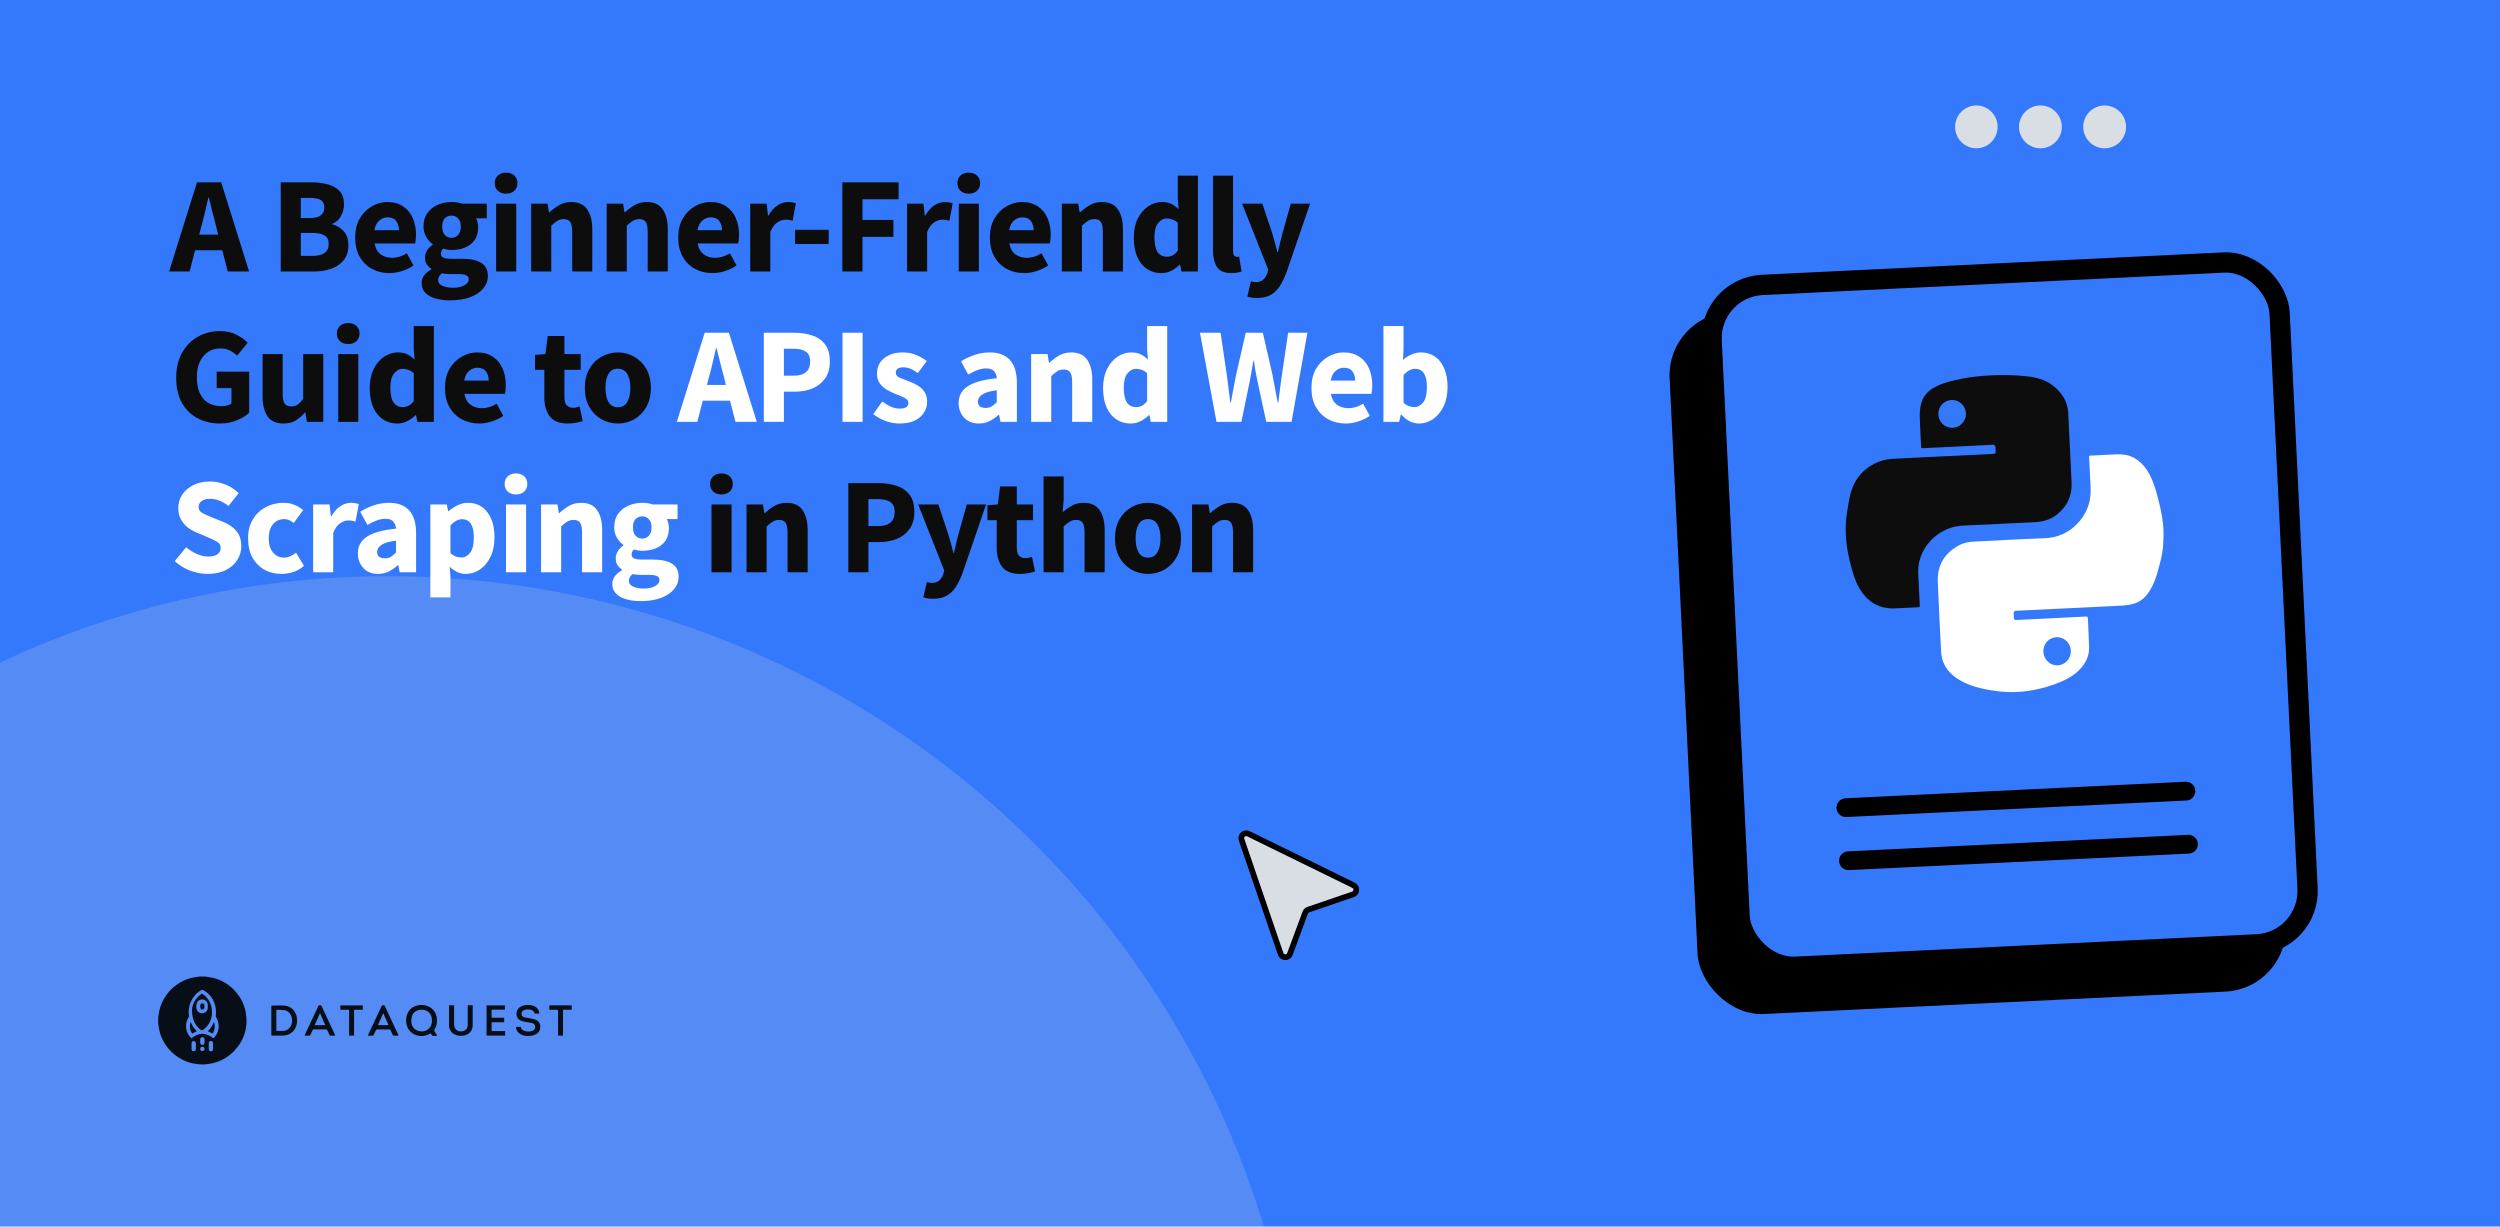 <svg width="1280" height="628" viewBox="0 0 1280 628" fill="none" xmlns="http://www.w3.org/2000/svg">
<g clip-path="url(#clip0_438_357)">
<rect width="1280" height="628" fill="#3478FB"/>
<ellipse cx="1011.89" cy="64.961" rx="10.889" ry="10.961" fill="#D9DEE5"/>
<circle cx="1044.7" cy="64.961" r="10.961" fill="#D9DEE5"/>
<circle cx="1077.58" cy="64.961" r="10.961" fill="#D9DEE5"/>
<circle cx="198.639" cy="763.533" r="468.53" fill="#D9D9D9" fill-opacity="0.2"/>
<path d="M103.1 115.9L101.98 120.1H111.71L110.66 115.9C110.053 113.613 109.423 111.187 108.77 108.62C108.163 106.053 107.557 103.58 106.95 101.2H106.67C106.11 103.627 105.527 106.123 104.92 108.69C104.36 111.21 103.753 113.613 103.1 115.9ZM86.58 139L100.86 93.36H113.25L127.53 139H116.61L113.81 128.15H99.88L97.08 139H86.58ZM143.731 139V93.36H159.341C162.514 93.36 165.361 93.71 167.881 94.41C170.401 95.063 172.407 96.207 173.901 97.84C175.394 99.473 176.141 101.76 176.141 104.7C176.141 106.707 175.604 108.69 174.531 110.65C173.504 112.563 172.057 113.87 170.191 114.57V114.85C172.524 115.457 174.461 116.647 176.001 118.42C177.587 120.147 178.381 122.527 178.381 125.56C178.381 128.687 177.587 131.23 176.001 133.19C174.414 135.15 172.291 136.62 169.631 137.6C166.971 138.533 163.984 139 160.671 139H143.731ZM154.021 111.63H158.851C161.371 111.63 163.191 111.14 164.311 110.16C165.477 109.18 166.061 107.873 166.061 106.24C166.061 104.467 165.477 103.207 164.311 102.46C163.144 101.713 161.347 101.34 158.921 101.34H154.021V111.63ZM154.021 131.02H159.831C165.477 131.02 168.301 128.967 168.301 124.86C168.301 122.853 167.601 121.43 166.201 120.59C164.801 119.703 162.677 119.26 159.831 119.26H154.021V131.02ZM199.413 139.84C196.1 139.84 193.113 139.117 190.453 137.67C187.793 136.223 185.693 134.147 184.153 131.44C182.613 128.733 181.843 125.467 181.843 121.64C181.843 117.86 182.613 114.617 184.153 111.91C185.74 109.203 187.793 107.127 190.313 105.68C192.833 104.187 195.47 103.44 198.223 103.44C201.537 103.44 204.267 104.187 206.413 105.68C208.607 107.127 210.24 109.11 211.313 111.63C212.433 114.103 212.993 116.927 212.993 120.1C212.993 120.987 212.947 121.873 212.853 122.76C212.76 123.6 212.667 124.23 212.573 124.65H191.783C192.25 127.17 193.3 129.037 194.933 130.25C196.567 131.417 198.527 132 200.813 132C203.287 132 205.783 131.23 208.303 129.69L211.733 135.92C209.96 137.133 207.977 138.09 205.783 138.79C203.59 139.49 201.467 139.84 199.413 139.84ZM191.713 117.86H204.243C204.243 115.947 203.777 114.383 202.843 113.17C201.957 111.91 200.487 111.28 198.433 111.28C196.847 111.28 195.423 111.84 194.163 112.96C192.903 114.033 192.087 115.667 191.713 117.86ZM230.41 153.77C227.704 153.77 225.254 153.467 223.06 152.86C220.867 152.253 219.117 151.297 217.81 149.99C216.504 148.683 215.85 147.003 215.85 144.95C215.85 142.15 217.507 139.817 220.82 137.95V137.67C219.934 137.063 219.164 136.293 218.51 135.36C217.904 134.427 217.6 133.237 217.6 131.79C217.6 130.53 217.974 129.317 218.72 128.15C219.467 126.983 220.4 126.027 221.52 125.28V125C220.307 124.16 219.21 122.947 218.23 121.36C217.297 119.773 216.83 117.977 216.83 115.97C216.83 113.17 217.507 110.86 218.86 109.04C220.214 107.173 221.987 105.773 224.18 104.84C226.374 103.907 228.707 103.44 231.18 103.44C233.234 103.44 235.03 103.72 236.57 104.28H249.24V111.77H243.71C244.037 112.283 244.294 112.937 244.48 113.73C244.714 114.523 244.83 115.387 244.83 116.32C244.83 118.98 244.224 121.173 243.01 122.9C241.797 124.627 240.164 125.91 238.11 126.75C236.057 127.59 233.747 128.01 231.18 128.01C229.827 128.01 228.427 127.777 226.98 127.31C226.14 128.01 225.72 128.873 225.72 129.9C225.72 130.787 226.117 131.44 226.91 131.86C227.704 132.28 229.057 132.49 230.97 132.49H236.57C240.864 132.49 244.13 133.19 246.37 134.59C248.657 135.943 249.8 138.183 249.8 141.31C249.8 143.69 249.007 145.813 247.42 147.68C245.834 149.593 243.594 151.087 240.7 152.16C237.807 153.233 234.377 153.77 230.41 153.77ZM231.18 121.78C232.534 121.78 233.654 121.29 234.54 120.31C235.474 119.33 235.94 117.883 235.94 115.97C235.94 114.15 235.474 112.773 234.54 111.84C233.654 110.86 232.534 110.37 231.18 110.37C229.827 110.37 228.684 110.837 227.75 111.77C226.864 112.703 226.42 114.103 226.42 115.97C226.42 117.883 226.864 119.33 227.75 120.31C228.684 121.29 229.827 121.78 231.18 121.78ZM232.02 147.33C234.354 147.33 236.267 146.91 237.76 146.07C239.254 145.23 240 144.227 240 143.06C240 141.987 239.534 141.263 238.6 140.89C237.714 140.517 236.407 140.33 234.68 140.33H231.11C229.944 140.33 228.964 140.283 228.17 140.19C227.424 140.143 226.77 140.05 226.21 139.91C224.95 141.03 224.32 142.173 224.32 143.34C224.32 144.647 225.02 145.627 226.42 146.28C227.867 146.98 229.734 147.33 232.02 147.33ZM254.013 139V104.28H264.303V139H254.013ZM259.123 99.17C257.396 99.17 255.996 98.68 254.923 97.7C253.85 96.72 253.313 95.413 253.313 93.78C253.313 92.147 253.85 90.84 254.923 89.86C255.996 88.88 257.396 88.39 259.123 88.39C260.85 88.39 262.25 88.88 263.323 89.86C264.396 90.84 264.933 92.147 264.933 93.78C264.933 95.413 264.396 96.72 263.323 97.7C262.25 98.68 260.85 99.17 259.123 99.17ZM271.959 139V104.28H280.359L281.059 108.69H281.339C282.832 107.29 284.465 106.077 286.239 105.05C288.059 103.977 290.135 103.44 292.469 103.44C296.249 103.44 298.979 104.7 300.659 107.22C302.385 109.693 303.249 113.1 303.249 117.44V139H292.959V118.77C292.959 116.25 292.609 114.523 291.909 113.59C291.255 112.657 290.182 112.19 288.689 112.19C287.382 112.19 286.262 112.493 285.329 113.1C284.395 113.66 283.369 114.477 282.249 115.55V139H271.959ZM310.617 139V104.28H319.017L319.717 108.69H319.997C321.491 107.29 323.124 106.077 324.897 105.05C326.717 103.977 328.794 103.44 331.127 103.44C334.907 103.44 337.637 104.7 339.317 107.22C341.044 109.693 341.907 113.1 341.907 117.44V139H331.617V118.77C331.617 116.25 331.267 114.523 330.567 113.59C329.914 112.657 328.841 112.19 327.347 112.19C326.041 112.19 324.921 112.493 323.987 113.1C323.054 113.66 322.027 114.477 320.907 115.55V139H310.617ZM364.816 139.84C361.502 139.84 358.516 139.117 355.856 137.67C353.196 136.223 351.096 134.147 349.556 131.44C348.016 128.733 347.246 125.467 347.246 121.64C347.246 117.86 348.016 114.617 349.556 111.91C351.142 109.203 353.196 107.127 355.716 105.68C358.236 104.187 360.872 103.44 363.626 103.44C366.939 103.44 369.669 104.187 371.816 105.68C374.009 107.127 375.642 109.11 376.716 111.63C377.836 114.103 378.396 116.927 378.396 120.1C378.396 120.987 378.349 121.873 378.256 122.76C378.162 123.6 378.069 124.23 377.976 124.65H357.186C357.652 127.17 358.702 129.037 360.336 130.25C361.969 131.417 363.929 132 366.216 132C368.689 132 371.186 131.23 373.706 129.69L377.136 135.92C375.362 137.133 373.379 138.09 371.186 138.79C368.992 139.49 366.869 139.84 364.816 139.84ZM357.116 117.86H369.646C369.646 115.947 369.179 114.383 368.246 113.17C367.359 111.91 365.889 111.28 363.836 111.28C362.249 111.28 360.826 111.84 359.566 112.96C358.306 114.033 357.489 115.667 357.116 117.86ZM384.106 139V104.28H392.506L393.206 110.37H393.486C394.746 108.037 396.263 106.31 398.036 105.19C399.81 104.023 401.583 103.44 403.356 103.44C404.336 103.44 405.153 103.51 405.806 103.65C406.46 103.743 407.02 103.907 407.486 104.14L405.806 113.03C405.2 112.843 404.593 112.703 403.986 112.61C403.426 112.517 402.773 112.47 402.026 112.47C400.72 112.47 399.343 112.96 397.896 113.94C396.496 114.873 395.33 116.507 394.396 118.84V139H384.106ZM407.074 124.93V117.65H424.294V124.93H407.074ZM431.297 139V93.36H460.067V102.04H441.587V112.61H457.407V121.29H441.587V139H431.297ZM464.398 139V104.28H472.798L473.498 110.37H473.778C475.038 108.037 476.555 106.31 478.328 105.19C480.102 104.023 481.875 103.44 483.648 103.44C484.628 103.44 485.445 103.51 486.098 103.65C486.752 103.743 487.312 103.907 487.778 104.14L486.098 113.03C485.492 112.843 484.885 112.703 484.278 112.61C483.718 112.517 483.065 112.47 482.318 112.47C481.012 112.47 479.635 112.96 478.188 113.94C476.788 114.873 475.622 116.507 474.688 118.84V139H464.398ZM490.889 139V104.28H501.179V139H490.889ZM495.999 99.17C494.272 99.17 492.872 98.68 491.799 97.7C490.726 96.72 490.189 95.413 490.189 93.78C490.189 92.147 490.726 90.84 491.799 89.86C492.872 88.88 494.272 88.39 495.999 88.39C497.726 88.39 499.126 88.88 500.199 89.86C501.272 90.84 501.809 92.147 501.809 93.78C501.809 95.413 501.272 96.72 500.199 97.7C499.126 98.68 497.726 99.17 495.999 99.17ZM524.375 139.84C521.061 139.84 518.075 139.117 515.415 137.67C512.755 136.223 510.655 134.147 509.115 131.44C507.575 128.733 506.805 125.467 506.805 121.64C506.805 117.86 507.575 114.617 509.115 111.91C510.701 109.203 512.755 107.127 515.275 105.68C517.795 104.187 520.431 103.44 523.185 103.44C526.498 103.44 529.228 104.187 531.375 105.68C533.568 107.127 535.201 109.11 536.275 111.63C537.395 114.103 537.955 116.927 537.955 120.1C537.955 120.987 537.908 121.873 537.815 122.76C537.721 123.6 537.628 124.23 537.535 124.65H516.745C517.211 127.17 518.261 129.037 519.895 130.25C521.528 131.417 523.488 132 525.775 132C528.248 132 530.745 131.23 533.265 129.69L536.695 135.92C534.921 137.133 532.938 138.09 530.745 138.79C528.551 139.49 526.428 139.84 524.375 139.84ZM516.675 117.86H529.205C529.205 115.947 528.738 114.383 527.805 113.17C526.918 111.91 525.448 111.28 523.395 111.28C521.808 111.28 520.385 111.84 519.125 112.96C517.865 114.033 517.048 115.667 516.675 117.86ZM543.665 139V104.28H552.065L552.765 108.69H553.045C554.539 107.29 556.172 106.077 557.945 105.05C559.765 103.977 561.842 103.44 564.175 103.44C567.955 103.44 570.685 104.7 572.365 107.22C574.092 109.693 574.955 113.1 574.955 117.44V139H564.665V118.77C564.665 116.25 564.315 114.523 563.615 113.59C562.962 112.657 561.889 112.19 560.395 112.19C559.089 112.19 557.969 112.493 557.035 113.1C556.102 113.66 555.075 114.477 553.955 115.55V139H543.665ZM594.714 139.84C590.421 139.84 586.967 138.23 584.354 135.01C581.787 131.743 580.504 127.287 580.504 121.64C580.504 117.86 581.181 114.617 582.534 111.91C583.934 109.157 585.731 107.057 587.924 105.61C590.164 104.163 592.497 103.44 594.924 103.44C596.837 103.44 598.447 103.767 599.754 104.42C601.061 105.073 602.297 105.96 603.464 107.08L603.044 101.76V89.93H613.334V139H604.934L604.234 135.57H603.954C602.741 136.783 601.317 137.81 599.684 138.65C598.051 139.443 596.394 139.84 594.714 139.84ZM597.374 131.44C598.494 131.44 599.497 131.207 600.384 130.74C601.317 130.273 602.204 129.457 603.044 128.29V114.08C602.157 113.24 601.201 112.657 600.174 112.33C599.194 112.003 598.237 111.84 597.304 111.84C595.671 111.84 594.224 112.633 592.964 114.22C591.704 115.76 591.074 118.187 591.074 121.5C591.074 124.907 591.611 127.427 592.684 129.06C593.804 130.647 595.367 131.44 597.374 131.44ZM630.501 139.84C626.954 139.84 624.481 138.79 623.081 136.69C621.727 134.543 621.051 131.72 621.051 128.22V89.93H631.341V128.64C631.341 129.713 631.527 130.46 631.901 130.88C632.321 131.3 632.741 131.51 633.161 131.51C633.394 131.51 633.581 131.51 633.721 131.51C633.907 131.463 634.141 131.417 634.421 131.37L635.681 139C635.121 139.233 634.397 139.42 633.511 139.56C632.671 139.747 631.667 139.84 630.501 139.84ZM643.53 152.58C642.503 152.58 641.593 152.51 640.8 152.37C640.053 152.23 639.33 152.067 638.63 151.88L640.45 144.04C640.777 144.087 641.15 144.157 641.57 144.25C641.99 144.39 642.387 144.46 642.76 144.46C644.487 144.46 645.817 144.04 646.75 143.2C647.683 142.36 648.383 141.263 648.85 139.91L649.34 138.09L635.97 104.28H646.33L651.3 119.19C651.813 120.777 652.28 122.387 652.7 124.02C653.12 125.653 653.563 127.333 654.03 129.06H654.31C654.683 127.427 655.057 125.793 655.43 124.16C655.85 122.48 656.27 120.823 656.69 119.19L660.89 104.28H670.76L658.72 139.35C657.647 142.243 656.457 144.67 655.15 146.63C653.843 148.637 652.257 150.13 650.39 151.11C648.57 152.09 646.283 152.58 643.53 152.58ZM112.55 216.84C108.397 216.84 104.617 215.953 101.21 214.18C97.85 212.407 95.167 209.793 93.16 206.34C91.2 202.84 90.22 198.547 90.22 193.46C90.22 188.42 91.223 184.127 93.23 180.58C95.283 176.987 97.99 174.257 101.35 172.39C104.71 170.477 108.42 169.52 112.48 169.52C115.793 169.52 118.64 170.127 121.02 171.34C123.4 172.553 125.337 173.93 126.83 175.47L121.44 182.05C120.273 181.023 119.037 180.16 117.73 179.46C116.423 178.76 114.79 178.41 112.83 178.41C109.283 178.41 106.39 179.717 104.15 182.33C101.91 184.943 100.79 188.537 100.79 193.11C100.79 197.777 101.863 201.417 104.01 204.03C106.157 206.643 109.353 207.95 113.6 207.95C114.533 207.95 115.443 207.833 116.33 207.6C117.217 207.367 117.94 207.017 118.5 206.55V198.71H110.94V190.31H127.6V211.31C126.013 212.85 123.89 214.157 121.23 215.23C118.617 216.303 115.723 216.84 112.55 216.84ZM145.219 216.84C141.439 216.84 138.685 215.603 136.959 213.13C135.279 210.61 134.439 207.18 134.439 202.84V181.28H144.729V201.51C144.729 203.983 145.079 205.71 145.779 206.69C146.479 207.623 147.575 208.09 149.069 208.09C150.375 208.09 151.472 207.787 152.359 207.18C153.245 206.573 154.202 205.593 155.229 204.24V181.28H165.519V216H157.119L156.349 211.17H156.139C154.692 212.897 153.105 214.273 151.379 215.3C149.652 216.327 147.599 216.84 145.219 216.84ZM173.174 216V181.28H183.464V216H173.174ZM178.284 176.17C176.557 176.17 175.157 175.68 174.084 174.7C173.01 173.72 172.474 172.413 172.474 170.78C172.474 169.147 173.01 167.84 174.084 166.86C175.157 165.88 176.557 165.39 178.284 165.39C180.01 165.39 181.41 165.88 182.484 166.86C183.557 167.84 184.094 169.147 184.094 170.78C184.094 172.413 183.557 173.72 182.484 174.7C181.41 175.68 180.01 176.17 178.284 176.17ZM203.51 216.84C199.216 216.84 195.763 215.23 193.15 212.01C190.583 208.743 189.3 204.287 189.3 198.64C189.3 194.86 189.976 191.617 191.33 188.91C192.73 186.157 194.526 184.057 196.72 182.61C198.96 181.163 201.293 180.44 203.72 180.44C205.633 180.44 207.243 180.767 208.55 181.42C209.856 182.073 211.093 182.96 212.26 184.08L211.84 178.76V166.93H222.13V216H213.73L213.03 212.57H212.75C211.536 213.783 210.113 214.81 208.48 215.65C206.846 216.443 205.19 216.84 203.51 216.84ZM206.17 208.44C207.29 208.44 208.293 208.207 209.18 207.74C210.113 207.273 211 206.457 211.84 205.29V191.08C210.953 190.24 209.996 189.657 208.97 189.33C207.99 189.003 207.033 188.84 206.1 188.84C204.466 188.84 203.02 189.633 201.76 191.22C200.5 192.76 199.87 195.187 199.87 198.5C199.87 201.907 200.406 204.427 201.48 206.06C202.6 207.647 204.163 208.44 206.17 208.44ZM245.386 216.84C242.073 216.84 239.086 216.117 236.426 214.67C233.766 213.223 231.666 211.147 230.126 208.44C228.586 205.733 227.816 202.467 227.816 198.64C227.816 194.86 228.586 191.617 230.126 188.91C231.713 186.203 233.766 184.127 236.286 182.68C238.806 181.187 241.443 180.44 244.196 180.44C247.51 180.44 250.24 181.187 252.386 182.68C254.58 184.127 256.213 186.11 257.286 188.63C258.406 191.103 258.966 193.927 258.966 197.1C258.966 197.987 258.92 198.873 258.826 199.76C258.733 200.6 258.64 201.23 258.546 201.65H237.756C238.223 204.17 239.273 206.037 240.906 207.25C242.54 208.417 244.5 209 246.786 209C249.26 209 251.756 208.23 254.276 206.69L257.706 212.92C255.933 214.133 253.95 215.09 251.756 215.79C249.563 216.49 247.44 216.84 245.386 216.84ZM237.686 194.86H250.216C250.216 192.947 249.75 191.383 248.816 190.17C247.93 188.91 246.46 188.28 244.406 188.28C242.82 188.28 241.396 188.84 240.136 189.96C238.876 191.033 238.06 192.667 237.686 194.86ZM290.661 216.84C286.367 216.84 283.287 215.603 281.421 213.13C279.601 210.657 278.691 207.413 278.691 203.4V189.33H273.931V181.7L279.251 181.28L280.441 172.04H288.981V181.28H297.311V189.33H288.981V203.26C288.981 205.22 289.377 206.643 290.171 207.53C291.011 208.37 292.107 208.79 293.461 208.79C294.021 208.79 294.581 208.72 295.141 208.58C295.747 208.44 296.284 208.277 296.751 208.09L298.361 215.58C297.474 215.86 296.377 216.14 295.071 216.42C293.811 216.7 292.341 216.84 290.661 216.84ZM316.367 216.84C313.427 216.84 310.65 216.14 308.037 214.74C305.47 213.293 303.394 211.217 301.807 208.51C300.22 205.757 299.427 202.467 299.427 198.64C299.427 194.767 300.22 191.477 301.807 188.77C303.394 186.063 305.47 184.01 308.037 182.61C310.65 181.163 313.427 180.44 316.367 180.44C319.307 180.44 322.06 181.163 324.627 182.61C327.194 184.01 329.27 186.063 330.857 188.77C332.444 191.477 333.237 194.767 333.237 198.64C333.237 202.467 332.444 205.757 330.857 208.51C329.27 211.217 327.194 213.293 324.627 214.74C322.06 216.14 319.307 216.84 316.367 216.84ZM316.367 208.51C318.467 208.51 320.054 207.623 321.127 205.85C322.2 204.03 322.737 201.627 322.737 198.64C322.737 195.607 322.2 193.203 321.127 191.43C320.054 189.657 318.467 188.77 316.367 188.77C314.22 188.77 312.61 189.657 311.537 191.43C310.51 193.203 309.997 195.607 309.997 198.64C309.997 201.627 310.51 204.03 311.537 205.85C312.61 207.623 314.22 208.51 316.367 208.51ZM364.282 293V258.28H374.572V293H364.282ZM369.392 253.17C367.665 253.17 366.265 252.68 365.192 251.7C364.119 250.72 363.582 249.413 363.582 247.78C363.582 246.147 364.119 244.84 365.192 243.86C366.265 242.88 367.665 242.39 369.392 242.39C371.119 242.39 372.519 242.88 373.592 243.86C374.665 244.84 375.202 246.147 375.202 247.78C375.202 249.413 374.665 250.72 373.592 251.7C372.519 252.68 371.119 253.17 369.392 253.17ZM382.228 293V258.28H390.628L391.328 262.69H391.608C393.101 261.29 394.734 260.077 396.508 259.05C398.328 257.977 400.404 257.44 402.738 257.44C406.518 257.44 409.248 258.7 410.928 261.22C412.654 263.693 413.518 267.1 413.518 271.44V293H403.228V272.77C403.228 270.25 402.878 268.523 402.178 267.59C401.524 266.657 400.451 266.19 398.958 266.19C397.651 266.19 396.531 266.493 395.598 267.1C394.664 267.66 393.638 268.477 392.518 269.55V293H382.228ZM434.34 293V247.36H450.02C453.38 247.36 456.413 247.827 459.12 248.76C461.873 249.647 464.067 251.163 465.7 253.31C467.333 255.457 468.15 258.373 468.15 262.06C468.15 265.607 467.333 268.523 465.7 270.81C464.067 273.097 461.897 274.8 459.19 275.92C456.483 276.993 453.52 277.53 450.3 277.53H444.63V293H434.34ZM444.63 269.34H449.67C455.27 269.34 458.07 266.913 458.07 262.06C458.07 259.68 457.323 258 455.83 257.02C454.337 256.04 452.19 255.55 449.39 255.55H444.63V269.34ZM477.649 306.58C476.623 306.58 475.713 306.51 474.919 306.37C474.173 306.23 473.449 306.067 472.749 305.88L474.569 298.04C474.896 298.087 475.269 298.157 475.689 298.25C476.109 298.39 476.506 298.46 476.879 298.46C478.606 298.46 479.936 298.04 480.869 297.2C481.803 296.36 482.503 295.263 482.969 293.91L483.459 292.09L470.089 258.28H480.449L485.419 273.19C485.933 274.777 486.399 276.387 486.819 278.02C487.239 279.653 487.683 281.333 488.149 283.06H488.429C488.803 281.427 489.176 279.793 489.549 278.16C489.969 276.48 490.389 274.823 490.809 273.19L495.009 258.28H504.879L492.839 293.35C491.766 296.243 490.576 298.67 489.269 300.63C487.963 302.637 486.376 304.13 484.509 305.11C482.689 306.09 480.403 306.58 477.649 306.58ZM522.273 293.84C517.98 293.84 514.9 292.603 513.033 290.13C511.213 287.657 510.303 284.413 510.303 280.4V266.33H505.543V258.7L510.863 258.28L512.053 249.04H520.593V258.28H528.923V266.33H520.593V280.26C520.593 282.22 520.99 283.643 521.783 284.53C522.623 285.37 523.72 285.79 525.073 285.79C525.633 285.79 526.193 285.72 526.753 285.58C527.36 285.44 527.896 285.277 528.363 285.09L529.973 292.58C529.086 292.86 527.99 293.14 526.683 293.42C525.423 293.7 523.953 293.84 522.273 293.84ZM534.3 293V243.93H544.59V255.97L544.1 262.2C545.407 261.033 546.923 259.96 548.65 258.98C550.423 257.953 552.477 257.44 554.81 257.44C558.59 257.44 561.32 258.7 563 261.22C564.727 263.693 565.59 267.1 565.59 271.44V293H555.3V272.77C555.3 270.25 554.95 268.523 554.25 267.59C553.597 266.657 552.523 266.19 551.03 266.19C549.723 266.19 548.603 266.493 547.67 267.1C546.737 267.66 545.71 268.477 544.59 269.55V293H534.3ZM587.8 293.84C584.86 293.84 582.084 293.14 579.47 291.74C576.904 290.293 574.827 288.217 573.24 285.51C571.654 282.757 570.86 279.467 570.86 275.64C570.86 271.767 571.654 268.477 573.24 265.77C574.827 263.063 576.904 261.01 579.47 259.61C582.084 258.163 584.86 257.44 587.8 257.44C590.74 257.44 593.494 258.163 596.06 259.61C598.627 261.01 600.704 263.063 602.29 265.77C603.877 268.477 604.67 271.767 604.67 275.64C604.67 279.467 603.877 282.757 602.29 285.51C600.704 288.217 598.627 290.293 596.06 291.74C593.494 293.14 590.74 293.84 587.8 293.84ZM587.8 285.51C589.9 285.51 591.487 284.623 592.56 282.85C593.634 281.03 594.17 278.627 594.17 275.64C594.17 272.607 593.634 270.203 592.56 268.43C591.487 266.657 589.9 265.77 587.8 265.77C585.654 265.77 584.044 266.657 582.97 268.43C581.944 270.203 581.43 272.607 581.43 275.64C581.43 278.627 581.944 281.03 582.97 282.85C584.044 284.623 585.654 285.51 587.8 285.51ZM610.318 293V258.28H618.718L619.418 262.69H619.698C621.192 261.29 622.825 260.077 624.598 259.05C626.418 257.977 628.495 257.44 630.828 257.44C634.608 257.44 637.338 258.7 639.018 261.22C640.745 263.693 641.608 267.1 641.608 271.44V293H631.318V272.77C631.318 270.25 630.968 268.523 630.268 267.59C629.615 266.657 628.542 266.19 627.048 266.19C625.742 266.19 624.622 266.493 623.688 267.1C622.755 267.66 621.728 268.477 620.608 269.55V293H610.318Z" fill="#0D0D0D"/>
<path d="M363.049 192.9L361.929 197.1H371.659L370.609 192.9C370.002 190.613 369.372 188.187 368.719 185.62C368.112 183.053 367.505 180.58 366.899 178.2H366.619C366.059 180.627 365.475 183.123 364.869 185.69C364.309 188.21 363.702 190.613 363.049 192.9ZM346.529 216L360.809 170.36H373.199L387.479 216H376.559L373.759 205.15H359.829L357.029 216H346.529ZM391.066 216V170.36H406.746C410.106 170.36 413.139 170.827 415.846 171.76C418.599 172.647 420.792 174.163 422.426 176.31C424.059 178.457 424.876 181.373 424.876 185.06C424.876 188.607 424.059 191.523 422.426 193.81C420.792 196.097 418.622 197.8 415.916 198.92C413.209 199.993 410.246 200.53 407.026 200.53H401.356V216H391.066ZM401.356 192.34H406.396C411.996 192.34 414.796 189.913 414.796 185.06C414.796 182.68 414.049 181 412.556 180.02C411.062 179.04 408.916 178.55 406.116 178.55H401.356V192.34ZM431.365 216V170.36H441.655V216H431.365ZM460.4 216.84C458.113 216.84 455.756 216.397 453.33 215.51C450.95 214.623 448.873 213.457 447.1 212.01L451.72 205.57C453.306 206.737 454.823 207.647 456.27 208.3C457.763 208.907 459.233 209.21 460.68 209.21C462.22 209.21 463.34 208.953 464.04 208.44C464.74 207.88 465.09 207.157 465.09 206.27C465.09 205.477 464.74 204.823 464.04 204.31C463.386 203.797 462.523 203.33 461.45 202.91C460.376 202.443 459.233 201.977 458.02 201.51C456.62 200.95 455.22 200.25 453.82 199.41C452.466 198.57 451.323 197.497 450.39 196.19C449.456 194.837 448.99 193.203 448.99 191.29C448.99 188.07 450.203 185.457 452.63 183.45C455.103 181.443 458.323 180.44 462.29 180.44C464.95 180.44 467.283 180.907 469.29 181.84C471.343 182.727 473.093 183.73 474.54 184.85L469.92 191.01C468.706 190.077 467.493 189.353 466.28 188.84C465.066 188.327 463.853 188.07 462.64 188.07C459.98 188.07 458.65 188.98 458.65 190.8C458.65 191.92 459.303 192.783 460.61 193.39C461.963 193.95 463.526 194.557 465.3 195.21C466.793 195.723 468.24 196.4 469.64 197.24C471.086 198.033 472.276 199.107 473.21 200.46C474.19 201.767 474.68 203.493 474.68 205.64C474.68 208.767 473.466 211.427 471.04 213.62C468.613 215.767 465.066 216.84 460.4 216.84ZM501.179 216.84C498.005 216.84 495.485 215.837 493.619 213.83C491.752 211.777 490.819 209.28 490.819 206.34C490.819 202.7 492.359 199.853 495.439 197.8C498.519 195.747 503.489 194.37 510.349 193.67C510.255 192.13 509.789 190.917 508.949 190.03C508.155 189.097 506.802 188.63 504.889 188.63C503.442 188.63 501.972 188.91 500.479 189.47C498.985 190.03 497.399 190.8 495.719 191.78L492.009 184.99C494.202 183.637 496.535 182.54 499.009 181.7C501.529 180.86 504.142 180.44 506.849 180.44C511.282 180.44 514.689 181.723 517.069 184.29C519.449 186.857 520.639 190.8 520.639 196.12V216H512.239L511.539 212.43H511.259C509.812 213.737 508.249 214.81 506.569 215.65C504.935 216.443 503.139 216.84 501.179 216.84ZM504.679 208.86C505.845 208.86 506.849 208.603 507.689 208.09C508.575 207.53 509.462 206.807 510.349 205.92V199.83C506.709 200.297 504.189 201.043 502.789 202.07C501.389 203.05 500.689 204.217 500.689 205.57C500.689 206.69 501.039 207.53 501.739 208.09C502.485 208.603 503.465 208.86 504.679 208.86ZM527.943 216V181.28H536.343L537.043 185.69H537.323C538.816 184.29 540.449 183.077 542.223 182.05C544.043 180.977 546.119 180.44 548.453 180.44C552.233 180.44 554.963 181.7 556.643 184.22C558.369 186.693 559.233 190.1 559.233 194.44V216H548.943V195.77C548.943 193.25 548.593 191.523 547.893 190.59C547.239 189.657 546.166 189.19 544.673 189.19C543.366 189.19 542.246 189.493 541.313 190.1C540.379 190.66 539.353 191.477 538.233 192.55V216H527.943ZM578.991 216.84C574.698 216.84 571.245 215.23 568.631 212.01C566.065 208.743 564.781 204.287 564.781 198.64C564.781 194.86 565.458 191.617 566.811 188.91C568.211 186.157 570.008 184.057 572.201 182.61C574.441 181.163 576.775 180.44 579.201 180.44C581.115 180.44 582.725 180.767 584.031 181.42C585.338 182.073 586.575 182.96 587.741 184.08L587.321 178.76V166.93H597.611V216H589.211L588.511 212.57H588.231C587.018 213.783 585.595 214.81 583.961 215.65C582.328 216.443 580.671 216.84 578.991 216.84ZM581.651 208.44C582.771 208.44 583.775 208.207 584.661 207.74C585.595 207.273 586.481 206.457 587.321 205.29V191.08C586.435 190.24 585.478 189.657 584.451 189.33C583.471 189.003 582.515 188.84 581.581 188.84C579.948 188.84 578.501 189.633 577.241 191.22C575.981 192.76 575.351 195.187 575.351 198.5C575.351 201.907 575.888 204.427 576.961 206.06C578.081 207.647 579.645 208.44 581.651 208.44ZM622.842 216L614.372 170.36H624.942L628.092 191.71C628.372 194.09 628.675 196.493 629.002 198.92C629.328 201.3 629.632 203.703 629.912 206.13H630.192C630.658 203.703 631.102 201.3 631.522 198.92C631.988 196.493 632.455 194.09 632.922 191.71L637.822 170.36H646.572L651.472 191.71C651.938 193.997 652.382 196.353 652.802 198.78C653.268 201.207 653.735 203.657 654.202 206.13H654.482C654.808 203.657 655.112 201.23 655.392 198.85C655.718 196.423 656.045 194.043 656.372 191.71L659.522 170.36H669.392L661.272 216H648.322L643.842 195.28C643.468 193.507 643.118 191.733 642.792 189.96C642.512 188.14 642.255 186.39 642.022 184.71H641.742C641.462 186.39 641.158 188.14 640.832 189.96C640.552 191.733 640.225 193.507 639.852 195.28L635.582 216H622.842ZM689.025 216.84C685.712 216.84 682.725 216.117 680.065 214.67C677.405 213.223 675.305 211.147 673.765 208.44C672.225 205.733 671.455 202.467 671.455 198.64C671.455 194.86 672.225 191.617 673.765 188.91C675.352 186.203 677.405 184.127 679.925 182.68C682.445 181.187 685.082 180.44 687.835 180.44C691.149 180.44 693.879 181.187 696.025 182.68C698.219 184.127 699.852 186.11 700.925 188.63C702.045 191.103 702.605 193.927 702.605 197.1C702.605 197.987 702.559 198.873 702.465 199.76C702.372 200.6 702.279 201.23 702.185 201.65H681.395C681.862 204.17 682.912 206.037 684.545 207.25C686.179 208.417 688.139 209 690.425 209C692.899 209 695.395 208.23 697.915 206.69L701.345 212.92C699.572 214.133 697.589 215.09 695.395 215.79C693.202 216.49 691.079 216.84 689.025 216.84ZM681.325 194.86H693.855C693.855 192.947 693.389 191.383 692.455 190.17C691.569 188.91 690.099 188.28 688.045 188.28C686.459 188.28 685.035 188.84 683.775 189.96C682.515 191.033 681.699 192.667 681.325 194.86ZM726.516 216.84C724.976 216.84 723.412 216.467 721.826 215.72C720.286 214.927 718.839 213.783 717.486 212.29H717.206L716.366 216H708.316V166.93H718.606V178.97L718.326 184.29C719.679 183.077 721.149 182.143 722.736 181.49C724.322 180.79 725.909 180.44 727.496 180.44C730.296 180.44 732.722 181.163 734.776 182.61C736.829 184.057 738.392 186.11 739.466 188.77C740.586 191.383 741.146 194.463 741.146 198.01C741.146 201.977 740.446 205.383 739.046 208.23C737.646 211.03 735.826 213.177 733.586 214.67C731.392 216.117 729.036 216.84 726.516 216.84ZM724.136 208.44C725.909 208.44 727.426 207.623 728.686 205.99C729.946 204.357 730.576 201.767 730.576 198.22C730.576 191.967 728.569 188.84 724.556 188.84C722.502 188.84 720.519 189.89 718.606 191.99V206.2C719.539 207.04 720.472 207.623 721.406 207.95C722.339 208.277 723.249 208.44 724.136 208.44ZM106.32 293.84C103.333 293.84 100.347 293.28 97.36 292.16C94.42 291.04 91.783 289.407 89.45 287.26L95.33 280.19C96.963 281.59 98.783 282.733 100.79 283.62C102.797 284.507 104.733 284.95 106.6 284.95C108.747 284.95 110.333 284.553 111.36 283.76C112.433 282.967 112.97 281.893 112.97 280.54C112.97 279.093 112.363 278.043 111.15 277.39C109.983 276.69 108.397 275.92 106.39 275.08L100.44 272.56C98.9 271.907 97.43 271.043 96.03 269.97C94.63 268.85 93.487 267.473 92.6 265.84C91.713 264.207 91.27 262.293 91.27 260.1C91.27 257.58 91.947 255.293 93.3 253.24C94.7 251.187 96.613 249.553 99.04 248.34C101.513 247.127 104.337 246.52 107.51 246.52C110.123 246.52 112.737 247.033 115.35 248.06C117.963 249.087 120.25 250.58 122.21 252.54L116.96 259.05C115.467 257.883 113.973 256.997 112.48 256.39C110.987 255.737 109.33 255.41 107.51 255.41C105.737 255.41 104.313 255.783 103.24 256.53C102.213 257.23 101.7 258.233 101.7 259.54C101.7 260.94 102.353 261.99 103.66 262.69C105.013 263.39 106.67 264.137 108.63 264.93L114.51 267.31C117.263 268.43 119.457 269.97 121.09 271.93C122.723 273.89 123.54 276.48 123.54 279.7C123.54 282.22 122.863 284.553 121.51 286.7C120.157 288.847 118.197 290.573 115.63 291.88C113.063 293.187 109.96 293.84 106.32 293.84ZM144.166 293.84C140.946 293.84 138.03 293.14 135.416 291.74C132.85 290.293 130.796 288.217 129.256 285.51C127.763 282.757 127.016 279.467 127.016 275.64C127.016 271.767 127.856 268.477 129.536 265.77C131.216 263.063 133.433 261.01 136.186 259.61C138.94 258.163 141.903 257.44 145.076 257.44C147.223 257.44 149.113 257.79 150.746 258.49C152.426 259.19 153.92 260.077 155.226 261.15L150.396 267.8C148.763 266.447 147.2 265.77 145.706 265.77C143.233 265.77 141.25 266.657 139.756 268.43C138.31 270.203 137.586 272.607 137.586 275.64C137.586 278.627 138.31 281.03 139.756 282.85C141.25 284.623 143.116 285.51 145.356 285.51C146.476 285.51 147.573 285.277 148.646 284.81C149.72 284.297 150.7 283.69 151.586 282.99L155.646 289.71C153.92 291.203 152.053 292.277 150.046 292.93C148.04 293.537 146.08 293.84 144.166 293.84ZM160.322 293V258.28H168.722L169.422 264.37H169.702C170.962 262.037 172.479 260.31 174.252 259.19C176.026 258.023 177.799 257.44 179.572 257.44C180.552 257.44 181.369 257.51 182.022 257.65C182.676 257.743 183.236 257.907 183.702 258.14L182.022 267.03C181.416 266.843 180.809 266.703 180.202 266.61C179.642 266.517 178.989 266.47 178.242 266.47C176.936 266.47 175.559 266.96 174.112 267.94C172.712 268.873 171.546 270.507 170.612 272.84V293H160.322ZM193.58 293.84C190.407 293.84 187.887 292.837 186.02 290.83C184.154 288.777 183.22 286.28 183.22 283.34C183.22 279.7 184.76 276.853 187.84 274.8C190.92 272.747 195.89 271.37 202.75 270.67C202.657 269.13 202.19 267.917 201.35 267.03C200.557 266.097 199.204 265.63 197.29 265.63C195.844 265.63 194.374 265.91 192.88 266.47C191.387 267.03 189.8 267.8 188.12 268.78L184.41 261.99C186.604 260.637 188.937 259.54 191.41 258.7C193.93 257.86 196.544 257.44 199.25 257.44C203.684 257.44 207.09 258.723 209.47 261.29C211.85 263.857 213.04 267.8 213.04 273.12V293H204.64L203.94 289.43H203.66C202.214 290.737 200.65 291.81 198.97 292.65C197.337 293.443 195.54 293.84 193.58 293.84ZM197.08 285.86C198.247 285.86 199.25 285.603 200.09 285.09C200.977 284.53 201.864 283.807 202.75 282.92V276.83C199.11 277.297 196.59 278.043 195.19 279.07C193.79 280.05 193.09 281.217 193.09 282.57C193.09 283.69 193.44 284.53 194.14 285.09C194.887 285.603 195.867 285.86 197.08 285.86ZM220.345 305.88V258.28H228.745L229.445 261.71H229.725C231.078 260.497 232.595 259.493 234.275 258.7C236.001 257.86 237.775 257.44 239.595 257.44C243.795 257.44 247.108 259.05 249.535 262.27C251.961 265.443 253.175 269.713 253.175 275.08C253.175 279.047 252.475 282.43 251.075 285.23C249.675 288.03 247.855 290.177 245.615 291.67C243.421 293.117 241.065 293.84 238.545 293.84C237.051 293.84 235.605 293.537 234.205 292.93C232.805 292.277 231.498 291.367 230.285 290.2L230.635 295.73V305.88H220.345ZM236.165 285.44C237.938 285.44 239.455 284.623 240.715 282.99C241.975 281.357 242.605 278.767 242.605 275.22C242.605 268.967 240.598 265.84 236.585 265.84C234.578 265.84 232.595 266.89 230.635 268.99V283.2C231.568 284.04 232.501 284.623 233.435 284.95C234.368 285.277 235.278 285.44 236.165 285.44ZM259.071 293V258.28H269.361V293H259.071ZM264.181 253.17C262.455 253.17 261.055 252.68 259.981 251.7C258.908 250.72 258.371 249.413 258.371 247.78C258.371 246.147 258.908 244.84 259.981 243.86C261.055 242.88 262.455 242.39 264.181 242.39C265.908 242.39 267.308 242.88 268.381 243.86C269.455 244.84 269.991 246.147 269.991 247.78C269.991 249.413 269.455 250.72 268.381 251.7C267.308 252.68 265.908 253.17 264.181 253.17ZM277.017 293V258.28H285.417L286.117 262.69H286.397C287.891 261.29 289.524 260.077 291.297 259.05C293.117 257.977 295.194 257.44 297.527 257.44C301.307 257.44 304.037 258.7 305.717 261.22C307.444 263.693 308.307 267.1 308.307 271.44V293H298.017V272.77C298.017 270.25 297.667 268.523 296.967 267.59C296.314 266.657 295.241 266.19 293.747 266.19C292.441 266.19 291.321 266.493 290.387 267.1C289.454 267.66 288.427 268.477 287.307 269.55V293H277.017ZM328.066 307.77C325.359 307.77 322.909 307.467 320.716 306.86C318.522 306.253 316.772 305.297 315.466 303.99C314.159 302.683 313.506 301.003 313.506 298.95C313.506 296.15 315.162 293.817 318.476 291.95V291.67C317.589 291.063 316.819 290.293 316.166 289.36C315.559 288.427 315.256 287.237 315.256 285.79C315.256 284.53 315.629 283.317 316.376 282.15C317.122 280.983 318.056 280.027 319.176 279.28V279C317.962 278.16 316.866 276.947 315.886 275.36C314.952 273.773 314.486 271.977 314.486 269.97C314.486 267.17 315.162 264.86 316.516 263.04C317.869 261.173 319.642 259.773 321.836 258.84C324.029 257.907 326.362 257.44 328.836 257.44C330.889 257.44 332.686 257.72 334.226 258.28H346.896V265.77H341.366C341.692 266.283 341.949 266.937 342.136 267.73C342.369 268.523 342.486 269.387 342.486 270.32C342.486 272.98 341.879 275.173 340.666 276.9C339.452 278.627 337.819 279.91 335.766 280.75C333.712 281.59 331.402 282.01 328.836 282.01C327.482 282.01 326.082 281.777 324.636 281.31C323.796 282.01 323.376 282.873 323.376 283.9C323.376 284.787 323.772 285.44 324.566 285.86C325.359 286.28 326.712 286.49 328.626 286.49H334.226C338.519 286.49 341.786 287.19 344.026 288.59C346.312 289.943 347.456 292.183 347.456 295.31C347.456 297.69 346.662 299.813 345.076 301.68C343.489 303.593 341.249 305.087 338.356 306.16C335.462 307.233 332.032 307.77 328.066 307.77ZM328.836 275.78C330.189 275.78 331.309 275.29 332.196 274.31C333.129 273.33 333.596 271.883 333.596 269.97C333.596 268.15 333.129 266.773 332.196 265.84C331.309 264.86 330.189 264.37 328.836 264.37C327.482 264.37 326.339 264.837 325.406 265.77C324.519 266.703 324.076 268.103 324.076 269.97C324.076 271.883 324.519 273.33 325.406 274.31C326.339 275.29 327.482 275.78 328.836 275.78ZM329.676 301.33C332.009 301.33 333.922 300.91 335.416 300.07C336.909 299.23 337.656 298.227 337.656 297.06C337.656 295.987 337.189 295.263 336.256 294.89C335.369 294.517 334.062 294.33 332.336 294.33H328.766C327.599 294.33 326.619 294.283 325.826 294.19C325.079 294.143 324.426 294.05 323.866 293.91C322.606 295.03 321.976 296.173 321.976 297.34C321.976 298.647 322.676 299.627 324.076 300.28C325.522 300.98 327.389 301.33 329.676 301.33Z" fill="white"/>
<g opacity="0.9" clip-path="url(#clip1_438_357)">
<path d="M292.739 516.974C291.268 516.974 289.787 516.974 288.263 516.974C288.263 521.444 288.263 525.808 288.263 530.214C287.417 530.214 286.612 530.214 285.724 530.214C285.724 529.982 285.724 529.761 285.724 529.55C285.724 525.576 285.713 521.612 285.734 517.638C285.734 517.122 285.586 516.985 285.078 516.995C283.809 517.027 282.549 517.006 281.237 517.006C281.237 516.247 281.237 515.54 281.237 514.792C281.364 514.771 281.491 514.739 281.629 514.739C285.247 514.739 288.856 514.739 292.475 514.739C292.559 514.739 292.654 514.76 292.739 514.771C292.739 515.498 292.739 516.236 292.739 516.974Z" fill="black"/>
<path d="M223.802 530.383C222.988 530.383 222.29 530.393 221.58 530.372C221.453 530.372 221.305 530.246 221.221 530.13C220.966 529.792 220.755 529.434 220.491 529.044C220.321 529.139 220.173 529.213 220.025 529.297C216.322 531.521 211.422 530.467 209.147 526.946C206.989 523.605 207.528 517.828 211.645 515.572C215.051 513.695 219.644 514.433 222.014 517.28C224.173 519.873 224.385 524.279 222.459 527.094C222.247 527.399 222.215 527.61 222.427 527.927C222.829 528.506 223.189 529.107 223.548 529.708C223.665 529.887 223.707 530.109 223.802 530.383ZM215.877 516.963C213.316 516.963 211.348 518.344 210.788 520.706C210.576 521.623 210.534 522.624 210.65 523.562C210.904 525.576 211.983 527.073 213.962 527.726C216.004 528.401 217.94 528.148 219.581 526.662C220.723 525.629 221.104 524.248 221.157 522.772C221.316 519.04 218.914 516.942 215.877 516.963Z" fill="black"/>
<path d="M138.937 514.858C141.265 514.858 143.572 514.678 145.836 514.9C149.095 515.216 151.487 517.704 151.984 520.94C152.344 523.238 151.984 525.389 150.608 527.307C149.254 529.194 147.338 530.111 145.053 530.206C143.032 530.29 141 530.227 138.927 530.227C138.937 525.093 138.937 519.96 138.937 514.858ZM141.487 527.834C142.799 527.834 144.048 527.908 145.296 527.813C146.534 527.718 147.571 527.096 148.355 526.116C149.793 524.313 149.963 521.435 148.756 519.422C148.048 518.241 147.032 517.409 145.677 517.219C144.312 517.029 142.916 517.071 141.487 517.019C141.487 520.676 141.487 524.239 141.487 527.834Z" fill="black"/>
<path d="M276.077 518.978C275.262 518.978 274.5 518.978 273.717 518.978C273.378 517.418 272.204 516.996 270.839 516.859C269.939 516.764 269.04 516.838 268.204 517.249C267.337 517.681 266.934 518.335 267.019 519.283C267.093 520.158 267.654 520.664 268.437 520.854C269.442 521.097 270.479 521.213 271.495 521.402C272.288 521.56 273.093 521.697 273.855 521.94C275.611 522.499 276.542 523.743 276.606 525.577C276.658 527.253 276.024 528.592 274.532 529.456C272.976 530.352 271.273 530.521 269.516 530.384C268.215 530.289 266.987 529.92 265.929 529.129C264.808 528.296 264.247 527.179 264.183 525.756C265.019 525.756 265.834 525.756 266.68 525.756C266.892 527.147 267.897 527.717 269.146 527.991C270.267 528.233 271.389 528.191 272.49 527.822C273.516 527.474 274.024 526.778 274.024 525.798C274.024 524.797 273.537 524.08 272.468 523.816C271.421 523.553 270.32 523.479 269.252 523.268C268.448 523.11 267.622 522.931 266.86 522.646C263.58 521.402 263.982 517.302 265.961 515.826C266.892 515.13 267.929 514.751 269.072 514.614C270.638 514.424 272.172 514.529 273.622 515.193C275.188 515.921 276.13 517.354 276.077 518.978Z" fill="black"/>
<path d="M203.997 530.275C203.087 530.275 202.293 530.296 201.51 530.264C201.373 530.254 201.193 530.074 201.119 529.927C200.706 529.115 200.315 528.293 199.934 527.46C199.807 527.186 199.659 527.07 199.341 527.07C197.225 527.081 195.109 527.07 192.992 527.091C192.823 527.091 192.569 527.249 192.495 527.407C192.072 528.23 191.68 529.073 191.299 529.927C191.183 530.19 191.035 530.296 190.739 530.285C189.987 530.264 189.225 530.275 188.389 530.275C188.442 530.043 188.464 529.853 188.538 529.695C190.834 524.804 193.151 519.923 195.437 515.021C195.659 514.536 196.029 514.715 196.368 514.663C196.685 514.62 196.865 514.736 197.013 515.042C199.277 519.912 201.563 524.772 203.838 529.632C203.912 529.821 203.934 530.011 203.997 530.275ZM196.23 518.711C195.288 520.851 194.41 522.832 193.511 524.867C195.352 524.867 197.098 524.867 198.929 524.867C198.029 522.843 197.161 520.851 196.23 518.711Z" fill="black"/>
<path d="M171.646 530.276C170.715 530.276 169.91 530.297 169.106 530.255C168.969 530.244 168.8 530.054 168.726 529.907C168.323 529.106 167.932 528.304 167.562 527.482C167.435 527.198 167.276 527.061 166.937 527.061C164.842 527.082 162.747 527.071 160.641 527.061C160.356 527.061 160.207 527.145 160.08 527.408C159.699 528.262 159.297 529.095 158.885 529.928C158.821 530.065 158.662 530.244 158.535 530.244C157.71 530.276 156.885 530.255 155.964 530.255C156.06 529.97 156.113 529.749 156.197 529.559C158.462 524.752 160.726 519.945 162.98 515.128C163.17 514.727 163.392 514.643 163.784 514.653C164.176 514.664 164.45 514.685 164.652 515.117C166.884 519.945 169.149 524.752 171.392 529.569C171.498 529.78 171.551 529.981 171.646 530.276ZM166.535 524.889C165.636 522.833 164.757 520.841 163.837 518.722C162.895 520.852 162.017 522.844 161.117 524.889C162.959 524.889 164.694 524.889 166.535 524.889Z" fill="black"/>
<path d="M229.917 514.687C230.795 514.687 231.621 514.687 232.499 514.687C232.499 514.929 232.499 515.129 232.499 515.34C232.499 518.365 232.499 521.38 232.499 524.406C232.499 527.125 234.435 528.612 237.102 527.927C238.647 527.526 239.482 526.419 239.482 524.69C239.493 521.602 239.482 518.513 239.482 515.414C239.482 515.193 239.482 514.961 239.482 514.697C240.329 514.697 241.133 514.697 242.022 514.697C242.022 514.897 242.022 515.098 242.022 515.298C242.022 518.481 242.022 521.654 242.022 524.838C242.022 527.747 240.149 529.866 237.239 530.256C236.139 530.404 235.059 530.372 233.991 530.088C231.398 529.392 229.917 527.516 229.896 524.838C229.874 521.591 229.896 518.344 229.896 515.098C229.896 514.961 229.907 514.845 229.917 514.687Z" fill="black"/>
<path d="M249.116 514.772C252.248 514.772 255.359 514.772 258.513 514.772C258.513 515.479 258.513 516.185 258.513 516.965C256.259 516.965 254.005 516.965 251.709 516.965C251.709 518.357 251.709 519.685 251.709 521.087C253.836 521.087 255.973 521.087 258.142 521.087C258.142 521.888 258.142 522.615 258.142 523.395C255.984 523.395 253.867 523.395 251.709 523.395C251.709 524.913 251.709 526.379 251.709 527.897C254.016 527.897 256.301 527.897 258.629 527.897C258.629 528.687 258.629 529.436 258.629 530.216C255.476 530.216 252.312 530.216 249.116 530.216C249.116 525.072 249.116 519.938 249.116 514.772Z" fill="black"/>
<path d="M185.762 514.771C185.762 515.509 185.762 516.226 185.762 516.996C184.28 516.996 182.82 516.996 181.296 516.996C181.296 521.434 181.296 525.819 181.296 530.215C180.428 530.215 179.624 530.215 178.746 530.215C178.746 529.962 178.746 529.74 178.746 529.519C178.746 525.545 178.735 521.581 178.757 517.607C178.757 517.133 178.64 516.964 178.143 516.985C177.053 517.017 175.952 516.996 174.863 516.996C174.672 516.996 174.482 516.996 174.27 516.996C174.27 516.226 174.27 515.509 174.27 514.761C178.09 514.771 181.889 514.771 185.762 514.771Z" fill="black"/>
<path d="M105.164 500.002C106.298 500.181 107.432 500.318 108.545 500.55C117.225 502.363 124.337 509.69 125.82 518.355C127.113 525.945 125.131 532.608 119.79 538.174C116.133 541.99 111.576 544.172 106.298 544.805C105.673 544.879 105.048 544.942 104.422 545.016C103.892 545.016 103.362 545.016 102.833 545.016C101.72 544.879 100.596 544.784 99.484 544.594C90.676 543.055 83.363 536.045 81.54 527.358C81.307 526.262 81.18 525.144 81 524.037C81 522.983 81 521.929 81 520.875C81.138 519.979 81.254 519.083 81.424 518.187C83.056 509.331 90.379 502.047 99.282 500.424C100.183 500.265 101.084 500.139 101.985 500.002C103.045 500.002 104.104 500.002 105.164 500.002ZM109.213 531.596C112.212 529.066 112.859 524.427 110.728 520.991C110.58 520.759 110.495 520.443 110.495 520.168C110.495 519.378 110.633 518.587 110.591 517.807C110.347 513.042 108.259 509.363 104.083 506.907C103.733 506.696 103.479 506.717 103.119 506.907C98.307 509.563 95.997 515.003 96.707 520.116C96.739 520.337 96.717 520.622 96.601 520.801C95.499 522.53 95.053 524.396 95.297 526.43C95.552 528.497 96.505 530.194 98.01 531.617C101.773 528.549 105.503 528.57 109.213 531.596ZM109.096 535.623C109.096 535.127 109.096 534.642 109.096 534.147C109.096 534.115 109.096 534.073 109.096 534.042C109.043 533.367 108.619 532.966 107.973 532.977C107.326 532.987 106.892 533.409 106.881 534.073C106.86 535.106 106.86 536.139 106.881 537.173C106.892 537.816 107.358 538.269 107.983 538.269C108.619 538.269 109.064 537.858 109.096 537.183C109.117 536.677 109.096 536.15 109.096 535.623ZM98.074 535.612C98.074 536.139 98.063 536.667 98.074 537.194C98.095 537.816 98.54 538.227 99.166 538.237C99.759 538.237 100.247 537.837 100.268 537.257C100.3 536.192 100.3 535.117 100.268 534.052C100.257 533.441 99.748 533.019 99.144 533.03C98.54 533.04 98.095 533.483 98.074 534.094C98.053 534.59 98.074 535.096 98.074 535.612ZM104.719 533.03C104.719 532.692 104.74 532.365 104.708 532.028C104.666 531.438 104.21 531.048 103.617 531.037C103.034 531.027 102.546 531.427 102.515 532.007C102.483 532.65 102.483 533.304 102.515 533.947C102.546 534.558 103.034 534.99 103.627 534.98C104.221 534.969 104.687 534.527 104.719 533.915C104.74 533.62 104.719 533.325 104.719 533.03ZM102.504 537.025C102.493 537.668 102.917 538.142 103.553 538.163C104.2 538.185 104.719 537.71 104.73 537.078C104.74 536.435 104.263 535.939 103.617 535.939C102.97 535.939 102.515 536.382 102.504 537.025Z" fill="black"/>
<path d="M98.306 517.338C98.412 514.377 99.83 511.227 103.014 508.952C103.332 508.72 103.554 508.752 103.85 508.973C107.003 511.259 108.537 514.377 108.547 518.223C108.558 521.857 107.087 524.849 104.231 527.135C103.744 527.525 103.141 527.525 102.644 527.156C99.925 525.133 98.306 521.783 98.306 517.338ZM106.41 515.262C106.4 515.262 106.389 515.262 106.389 515.262C106.389 515.03 106.389 514.809 106.389 514.577C106.368 513.113 105.31 511.923 103.861 511.733C102.369 511.543 100.951 512.46 100.644 513.914C100.507 514.577 100.528 515.273 100.539 515.958C100.549 517.411 101.66 518.602 103.109 518.77C104.612 518.949 106.008 518.012 106.326 516.569C106.4 516.147 106.378 515.705 106.41 515.262Z" fill="black"/>
<path d="M100.775 527.99C99.982 528.386 99.21 528.772 98.375 529.19C97.19 527.401 96.936 525.451 97.613 523.212C98.375 525.108 99.422 526.672 100.775 527.99Z" fill="black"/>
<path d="M109.571 523.212C110.29 525.348 109.983 527.329 108.84 529.19C108.025 528.782 107.252 528.386 106.427 527.979C107.792 526.614 108.84 525.028 109.571 523.212Z" fill="black"/>
<path d="M104.649 515.27C104.649 515.488 104.659 515.696 104.649 515.915C104.618 516.45 104.204 516.837 103.666 516.876C103.169 516.916 102.652 516.589 102.589 516.083C102.527 515.548 102.517 515.002 102.6 514.467C102.672 513.931 103.148 513.663 103.748 513.723C104.266 513.773 104.638 514.149 104.659 514.685C104.659 514.873 104.649 515.072 104.649 515.27Z" fill="black"/>
</g>
<g filter="url(#filter0_d_438_357)">
<path d="M633.172 424.931L653.178 483.359C653.945 485.6 657.1 485.638 657.922 483.417L665.766 462.217C666.029 461.508 666.596 460.954 667.312 460.709L690.207 452.87C692.329 452.143 692.513 449.214 690.499 448.227L636.662 421.854C634.648 420.867 632.446 422.808 633.172 424.931Z" fill="#D9DEE5"/>
<path d="M633.172 424.931L653.178 483.359C653.945 485.6 657.1 485.638 657.922 483.417L665.766 462.217C666.029 461.508 666.596 460.954 667.312 460.709L690.207 452.87C692.329 452.143 692.513 449.214 690.499 448.227L636.662 421.854C634.648 420.867 632.446 422.808 633.172 424.931Z" stroke="black" stroke-width="2.942"/>
</g>
<path d="M1135.56 502.602L1135.56 502.603L1126.1 503.066L1126.13 503.553C1119.82 503.862 1113.51 504.171 1107.21 504.48L1107.19 503.993L1088.27 504.92L1088.29 505.407C1085.2 505.559 1082.11 505.711 1079.02 505.862C1075.8 506.02 1072.59 506.177 1069.38 506.335L1069.35 505.848L1050.44 506.775L1050.46 507.262C1044.16 507.571 1037.85 507.88 1031.54 508.189L1031.52 507.702L1022.06 508.165C1018.27 508.348 1014.48 508.53 1010.68 508.71L1010.71 509.197C1003.12 509.558 995.53 509.914 987.942 510.268L987.919 509.781C984.384 509.946 980.85 510.111 977.315 510.276L976.538 510.312L976.487 510.315C972.71 510.491 968.933 510.667 965.156 510.843L965.179 511.331C957.591 511.685 950.003 512.041 942.415 512.402L942.392 511.914C938.599 512.095 934.807 512.276 931.014 512.459C929.367 512.507 927.733 512.568 926.106 512.637L926.127 513.125C922.84 513.265 919.583 513.443 916.32 513.632L916.292 513.145C914.66 513.24 913.027 513.338 911.389 513.435L911.377 513.436L911.364 513.438C908.599 513.745 905.908 513.838 903.303 513.68L903.273 514.167C897.723 513.832 892.54 512.372 887.842 509.428L888.101 509.015C885.93 507.654 883.862 505.97 881.908 503.924C880.551 502.496 879.361 500.998 878.331 499.431L877.924 499.699C875.772 496.425 874.31 492.849 873.497 488.969L873.975 488.869C873.591 487.036 873.354 485.133 873.26 483.158L873.26 483.158C873.077 479.364 872.892 475.57 872.706 471.775L872.219 471.799C871.848 464.212 871.472 456.624 871.094 449.036L871.582 449.012C871.393 445.218 871.204 441.424 871.015 437.631C870.826 433.837 870.637 430.043 870.448 426.249L869.961 426.274C869.583 418.686 869.207 411.098 868.836 403.511L869.323 403.487C869.138 399.693 868.953 395.899 868.77 392.105L868.77 392.105C868.624 389.141 868.481 386.177 868.34 383.213L867.852 383.236C867.57 377.308 867.297 371.379 867.027 365.45L867.515 365.428C867.38 362.464 867.246 359.499 867.111 356.535L867.111 356.533C866.977 353.569 866.843 350.605 866.708 347.641L866.221 347.663C865.951 341.734 865.678 335.806 865.396 329.877L865.883 329.854C865.742 326.889 865.599 323.925 865.452 320.961C865.269 317.228 865.085 313.495 864.899 309.762L864.412 309.786C864.04 302.32 863.665 294.854 863.287 287.389L863.774 287.364C863.586 283.638 863.397 279.911 863.209 276.185L863.208 276.166C863.019 272.433 862.829 268.7 862.641 264.967L862.153 264.992C861.776 257.526 861.4 250.061 861.029 242.595L861.516 242.571C861.331 238.838 861.146 235.105 860.963 231.372C860.963 231.372 860.963 231.372 860.963 231.372L860.936 230.805C860.799 227.949 860.662 225.099 860.529 222.251L860.042 222.274C859.758 216.187 859.492 210.112 859.281 204.025L859.769 204.008C859.664 200.971 859.573 197.931 859.5 194.885L859.5 194.885C859.43 192.135 859.676 189.554 860.218 187.13L859.742 187.024C860.918 181.762 863.472 177.211 867.226 173.278L867.579 173.615C869.308 171.803 871.298 170.121 873.535 168.56C874.002 168.248 874.454 167.892 874.883 167.501L874.555 167.14C875.358 166.409 876.082 165.548 876.671 164.626L877.082 164.889C877.392 164.404 877.666 163.901 877.897 163.39C879.2 160.809 880.673 158.469 882.326 156.39L881.944 156.087C885.543 151.562 889.993 148.246 895.389 146.379L895.549 146.84C898.035 145.98 900.73 145.432 903.645 145.222C907.896 144.929 912.154 144.666 916.417 144.423L916.389 143.936C924.317 143.485 932.262 143.102 940.212 142.719C940.795 142.691 941.378 142.663 941.961 142.634L941.985 143.122C946.246 142.916 950.51 142.709 954.774 142.49C958.628 142.295 962.482 142.101 966.337 141.909L966.312 141.421C974.022 141.037 981.731 140.657 989.441 140.282L989.464 140.769C997.174 140.394 1004.88 140.022 1012.59 139.653L1012.57 139.165C1020.28 138.796 1027.99 138.429 1035.7 138.063L1035.72 138.55C1039.57 138.367 1043.42 138.184 1047.27 138.001L1047.29 138.001L1047.29 138.001L1047.3 138C1050.26 137.854 1053.22 137.708 1056.18 137.562L1056.16 137.075C1062.08 136.783 1068.01 136.494 1073.94 136.212L1073.96 136.699C1079.89 136.416 1085.82 136.141 1091.75 135.877L1091.73 135.389C1097.65 135.125 1103.58 134.872 1109.51 134.635L1109.53 135.123C1112.5 135.005 1115.46 134.89 1118.43 134.78L1118.43 134.78C1119.8 134.718 1121.17 134.646 1122.55 134.574C1123.32 134.533 1124.09 134.493 1124.85 134.454L1124.83 133.967C1129.13 133.75 1133.43 133.588 1137.68 133.783L1137.66 134.27C1139.79 134.368 1141.91 134.556 1144 134.873C1147.25 135.371 1150.29 136.42 1153.05 137.917L1153.28 137.488C1159.03 140.609 1163.56 145.644 1166.15 151.693L1165.7 151.885C1166.94 154.778 1167.73 157.906 1167.99 161.169L1167.99 161.171C1168.33 165.297 1168.62 169.43 1168.88 173.568L1169.37 173.537C1169.87 181.442 1170.25 189.364 1170.63 197.292C1170.65 197.655 1170.67 198.018 1170.68 198.381L1170.2 198.404C1170.4 202.544 1170.6 206.687 1170.82 210.83L1171.4 222.759L1171.89 222.735L1173.06 246.596L1172.57 246.62L1173.16 258.55L1173.74 270.481L1174.23 270.457L1175.4 294.318L1174.91 294.342L1175.5 306.272C1175.68 310.066 1175.86 313.859 1176.05 317.653L1176.53 317.63C1176.89 325.217 1177.25 332.805 1177.6 340.393L1177.12 340.416C1177.19 341.983 1177.26 343.55 1177.34 345.117C1177.44 347.344 1177.54 349.571 1177.65 351.797C1177.82 355.591 1178 359.385 1178.18 363.179L1178.67 363.157C1179.02 370.744 1179.38 378.332 1179.74 385.92L1179.25 385.943C1179.43 389.737 1179.61 393.531 1179.79 397.325C1179.97 400.86 1180.13 404.39 1180.29 407.918L1180.36 409.381L1180.84 409.359C1181.21 417.4 1181.59 425.428 1182.08 433.469L1181.59 433.499C1181.84 437.511 1182.11 441.527 1182.43 445.549L1182.43 445.55C1182.71 449.046 1182.69 452.377 1182.33 455.531L1182.81 455.587C1182.01 462.514 1179.56 468.632 1174.93 473.802L1174.56 473.477C1172.49 475.79 1169.97 477.917 1166.95 479.84C1166.57 480.073 1166.24 480.368 1165.94 480.695L1166.31 481.022C1165.8 481.59 1165.38 482.295 1165.01 483.001L1164.58 482.774C1164.42 483.067 1164.28 483.361 1164.14 483.64C1164.1 483.708 1164.07 483.775 1164.04 483.841L1164.03 483.843C1162.62 486.693 1161.01 489.215 1159.18 491.411L1159.56 491.723C1155.56 496.55 1150.57 499.848 1144.57 501.617M1135.56 502.602L1135.59 503.09C1138.8 502.926 1141.79 502.435 1144.57 501.617M1135.56 502.602C1138.74 502.44 1141.69 501.955 1144.43 501.149L1144.57 501.617M1135.56 502.602L1144.57 501.617" stroke="#FF0000" stroke-width="0.976" stroke-dasharray="22.45 22.45"/>
<path d="M945.075 338.311L944.417 325.563L946.678 325.447L947.336 338.195L945.075 338.311ZM950.186 338.047L949.529 325.3L952.082 325.168L954.665 331.289C954.829 331.684 954.987 332.093 955.139 332.515C955.303 332.924 955.461 333.332 955.612 333.741L955.69 333.737C955.812 333.314 955.927 332.891 956.035 332.469C956.143 332.033 956.252 331.611 956.361 331.201L958.242 324.85L960.815 324.717L961.472 337.465L959.387 337.573L959.086 331.745C959.065 331.342 959.056 330.906 959.058 330.437C959.072 329.954 959.086 329.471 959.1 328.988C959.127 328.505 959.15 328.067 959.169 327.675L959.091 327.679L958.211 330.695L956.421 336.534L955.076 336.603L952.675 330.981L951.509 328.07L951.431 328.074C951.49 328.462 951.551 328.896 951.615 329.374C951.692 329.852 951.756 330.331 951.806 330.811C951.87 331.277 951.911 331.711 951.932 332.114L952.233 337.942L950.186 338.047ZM966.582 330.4L966.215 331.983L969.47 331.815L968.941 330.278C968.698 329.613 968.461 328.929 968.229 328.224C968.01 327.519 967.792 326.82 967.574 326.127L967.496 326.132C967.364 326.855 967.219 327.579 967.061 328.304C966.915 329.015 966.756 329.714 966.582 330.4ZM962.664 337.404L966.158 324.442L968.809 324.305L973.618 336.839L971.24 336.961L970.068 333.562L965.78 333.784L964.964 337.285L962.664 337.404ZM979.962 336.746C978.819 336.805 977.779 336.604 976.843 336.144C975.908 335.685 975.155 334.981 974.585 334.033C974.014 333.072 973.692 331.89 973.62 330.487C973.548 329.096 973.753 327.893 974.235 326.878C974.716 325.85 975.398 325.053 976.281 324.486C977.163 323.906 978.17 323.587 979.3 323.529C980.21 323.482 980.985 323.611 981.626 323.917C982.28 324.209 982.819 324.553 983.243 324.948L982.11 326.472C981.769 326.177 981.392 325.936 980.978 325.749C980.577 325.548 980.077 325.463 979.48 325.494C978.349 325.552 977.454 326.015 976.796 326.883C976.149 327.737 975.863 328.879 975.936 330.308C976.012 331.764 976.402 332.89 977.108 333.688C977.813 334.472 978.802 334.832 980.075 334.766C980.439 334.747 980.781 334.684 981.101 334.576C981.421 334.456 981.68 334.299 981.878 334.106L981.737 331.358L979.32 331.482L979.224 329.631L983.668 329.401L983.958 335.015C983.551 335.466 982.998 335.86 982.299 336.195C981.612 336.517 980.833 336.701 979.962 336.746ZM986.459 336.176L985.802 323.428L993.482 323.032L993.58 324.942L988.161 325.222L988.329 328.477L992.91 328.241L993.009 330.151L988.428 330.387L988.622 334.149L994.236 333.86L994.334 335.77L986.459 336.176ZM1000.07 335.474L999.413 322.726L1003.43 322.519C1004.38 322.47 1005.23 322.55 1005.98 322.758C1006.73 322.967 1007.34 323.346 1007.8 323.896C1008.26 324.445 1008.51 325.214 1008.56 326.202C1008.61 327.137 1008.44 327.922 1008.04 328.554C1007.64 329.187 1007.09 329.672 1006.37 330.008C1005.66 330.345 1004.85 330.537 1003.92 330.584L1002.09 330.679L1002.33 335.357L1000.07 335.474ZM1002 328.866L1003.65 328.781C1005.52 328.684 1006.42 327.863 1006.34 326.316C1006.3 325.511 1006.02 324.971 1005.51 324.698C1005.02 324.411 1004.3 324.292 1003.35 324.341L1001.77 324.422L1002 328.866ZM1011.03 334.909L1010.37 322.161L1012.63 322.044L1013.19 332.882L1018.49 332.608L1018.59 334.518L1011.03 334.909ZM1022.68 327.506L1022.31 329.088L1025.57 328.92L1025.04 327.384C1024.8 326.719 1024.56 326.034 1024.33 325.33C1024.11 324.624 1023.89 323.926 1023.67 323.233L1023.6 323.237C1023.46 323.961 1023.32 324.685 1023.16 325.41C1023.01 326.121 1022.86 326.819 1022.68 327.506ZM1018.76 334.509L1022.26 321.547L1024.91 321.41L1029.72 333.944L1027.34 334.067L1026.17 330.668L1021.88 330.889L1021.06 334.391L1018.76 334.509ZM1035.81 333.865C1034.74 333.92 1033.76 333.716 1032.87 333.254C1031.97 332.792 1031.24 332.087 1030.66 331.14C1030.11 330.178 1029.79 328.996 1029.72 327.592C1029.65 326.202 1029.85 324.999 1030.32 323.985C1030.8 322.957 1031.47 322.16 1032.32 321.595C1033.18 321.016 1034.14 320.7 1035.2 320.645C1036.01 320.603 1036.73 320.729 1037.37 321.021C1038.01 321.314 1038.55 321.664 1038.97 322.073L1037.84 323.597C1037.5 323.276 1037.12 323.028 1036.71 322.854C1036.31 322.666 1035.86 322.585 1035.37 322.61C1034.68 322.646 1034.07 322.866 1033.54 323.271C1033.03 323.663 1032.63 324.211 1032.36 324.915C1032.09 325.62 1031.99 326.453 1032.04 327.414C1032.11 328.87 1032.49 329.997 1033.17 330.796C1033.85 331.581 1034.72 331.947 1035.79 331.892C1036.36 331.862 1036.86 331.719 1037.29 331.462C1037.72 331.193 1038.1 330.854 1038.45 330.445L1039.73 331.806C1039.24 332.43 1038.67 332.922 1038.01 333.282C1037.36 333.628 1036.63 333.822 1035.81 333.865ZM1041.55 333.334L1040.89 320.586L1048.57 320.19L1048.67 322.1L1043.25 322.379L1043.42 325.635L1048 325.398L1048.1 327.309L1043.52 327.545L1043.71 331.307L1049.33 331.017L1049.43 332.928L1041.55 333.334ZM1051.65 332.813L1050.99 320.065L1053.25 319.948L1053.52 325.075L1058.68 324.808L1058.42 319.682L1060.68 319.565L1061.34 332.313L1059.08 332.43L1058.78 326.777L1053.62 327.043L1053.91 332.696L1051.65 332.813ZM1069.15 332.145C1068.04 332.202 1067.05 331.985 1066.18 331.496C1065.31 330.994 1064.61 330.261 1064.08 329.299C1063.56 328.322 1063.26 327.145 1063.19 325.768C1063.12 324.39 1063.29 323.202 1063.71 322.203C1064.14 321.204 1064.76 320.423 1065.58 319.859C1066.4 319.296 1067.36 318.986 1068.47 318.929C1069.58 318.871 1070.58 319.08 1071.45 319.557C1072.32 320.033 1073.02 320.746 1073.53 321.697C1074.06 322.646 1074.37 323.81 1074.44 325.188C1074.51 326.565 1074.33 327.766 1073.9 328.792C1073.48 329.804 1072.87 330.604 1072.05 331.193C1071.23 331.77 1070.26 332.087 1069.15 332.145ZM1069.05 330.176C1070.05 330.124 1070.82 329.661 1071.38 328.785C1071.93 327.897 1072.17 326.738 1072.1 325.308C1072.02 323.879 1071.67 322.777 1071.03 322.002C1070.39 321.214 1069.57 320.846 1068.57 320.897C1067.57 320.949 1066.79 321.4 1066.23 322.249C1065.68 323.086 1065.44 324.219 1065.51 325.648C1065.58 327.078 1065.94 328.206 1066.58 329.032C1067.22 329.846 1068.05 330.227 1069.05 330.176ZM1076.93 331.509L1076.27 318.761L1078.53 318.644L1079.09 329.482L1084.39 329.208L1084.49 331.118L1076.93 331.509ZM1086.32 331.024L1085.67 318.276L1089.08 318.1C1091.03 317.999 1092.57 318.447 1093.72 319.443C1094.87 320.44 1095.49 321.99 1095.6 324.096C1095.71 326.214 1095.25 327.846 1094.23 328.994C1093.21 330.128 1091.75 330.744 1089.85 330.842L1086.32 331.024ZM1088.49 329.075L1089.48 329.024C1090.77 328.957 1091.75 328.536 1092.41 327.759C1093.07 326.969 1093.36 325.788 1093.28 324.215C1093.2 322.656 1092.79 321.537 1092.05 320.858C1091.31 320.18 1090.3 319.874 1089.02 319.94L1088.02 319.991L1088.49 329.075ZM1098.12 330.415L1097.46 317.667L1105.14 317.271L1105.24 319.181L1099.82 319.461L1099.99 322.716L1104.57 322.48L1104.67 324.39L1100.08 324.627L1100.28 328.389L1105.89 328.099L1105.99 330.009L1098.12 330.415ZM1108.21 329.894L1107.56 317.146L1111.86 316.924C1112.75 316.879 1113.55 316.955 1114.26 317.152C1114.99 317.349 1115.57 317.717 1116 318.255C1116.44 318.779 1116.69 319.516 1116.74 320.464C1116.79 321.439 1116.6 322.237 1116.16 322.859C1115.73 323.48 1115.15 323.941 1114.39 324.24L1117.71 329.405L1115.17 329.535L1112.17 324.687L1110.22 324.788L1110.48 329.778L1108.21 329.894ZM1110.13 322.994L1111.94 322.901C1112.81 322.856 1113.46 322.64 1113.9 322.253C1114.35 321.852 1114.55 321.294 1114.52 320.579C1114.48 319.851 1114.22 319.357 1113.74 319.095C1113.27 318.819 1112.6 318.704 1111.72 318.749L1109.91 318.843L1110.13 322.994Z" fill="#FF0000"/>
<rect x="853.273" y="161.271" width="301.534" height="359.896" rx="32.482" transform="rotate(-2.779 853.273 161.271)" fill="black"/>
<rect x="875.037" y="147.198" width="291.147" height="349.509" rx="27.288" transform="rotate(-2.779 875.037 147.198)" fill="#3478FB" stroke="black" stroke-width="10.387"/>
<line x1="946.411" y1="440.69" x2="1120.51" y2="432.24" stroke="black" stroke-width="9.612" stroke-linecap="round"/>
<line x1="945.091" y1="413.514" x2="1119.19" y2="405.064" stroke="black" stroke-width="9.612" stroke-linecap="round"/>
<path d="M1060.18 311.355C1050.85 311.808 1041.48 312.262 1032.15 312.715C1030.93 312.775 1030.99 314.033 1030.99 314.033L1031.12 316.614C1031.12 316.614 1031.38 317.484 1032.04 317.452C1037.64 317.149 1043.25 316.908 1048.85 316.636C1055.21 316.327 1061.6 316.017 1067.95 315.678C1068.73 315.64 1068.99 315.848 1069 316.636C1069.18 321.548 1069.51 326.452 1069.62 331.336C1069.73 335.62 1068.06 339.234 1065.2 342.369C1062.36 345.44 1058.86 347.534 1055.04 349.138C1050.71 350.989 1046.19 352.281 1041.59 353.198C1035.37 354.446 1029.11 354.718 1022.79 353.921C1017.74 353.283 1012.77 352.326 1008 350.476C1004.39 349.074 1001.09 347.152 998.382 344.319C995.571 341.364 994.049 337.811 993.851 333.72C993.269 321.731 992.593 309.747 992.138 297.783C991.826 289.408 995.637 283.23 1002.88 279.251C1005.23 277.939 1007.88 277.432 1010.57 277.301C1022.78 276.709 1034.99 275.99 1047.2 275.555C1057.89 275.162 1066.44 267.682 1069.38 258.424C1070.24 255.638 1070.54 252.753 1070.4 249.795C1070.12 244.667 1069.9 239.505 1069.65 234.376C1069.6 233.338 1069.6 233.306 1070.63 233.256C1075.05 233.042 1079.46 232.827 1083.85 232.615C1090.48 232.293 1095.48 235.078 1099.14 240.546C1101.47 244.06 1102.95 247.994 1104.06 252.041C1104.82 254.842 1105.59 257.644 1106.19 260.485C1107.2 265.104 1107.87 269.803 1107.72 274.541C1107.65 277.478 1107.54 280.448 1107.02 283.312C1106.43 286.684 1105.49 289.979 1104.55 293.304C1103.7 296.405 1102.5 299.397 1100.81 302.191C1098.9 305.375 1096.35 307.896 1092.73 309.018C1090.94 309.578 1089.01 309.893 1087.13 310.015C1082.63 310.328 1078.12 310.484 1073.61 310.703C1069.16 310.919 1064.68 311.136 1060.18 311.355ZM1046.2 333.734C1046.39 337.762 1049.75 340.879 1053.63 340.659C1057.48 340.441 1060.48 337.015 1060.26 333.02C1060.06 329.087 1056.78 326.061 1052.9 326.249C1048.95 326.441 1046 329.738 1046.2 333.734Z" fill="white"/>
<path d="M994.421 233.661C1003.21 233.234 1012 232.808 1020.79 232.381C1021.82 232.331 1021.77 231.305 1021.77 231.305L1021.65 228.756C1021.65 228.756 1021.6 227.668 1020.44 227.724C1011.93 228.137 1003.42 228.55 994.948 228.961C991.526 229.128 988.105 229.294 984.683 229.46C983.71 229.507 983.644 229.448 983.598 228.484C983.374 223.883 983.118 219.253 982.958 214.649C982.861 212.005 982.891 209.386 983.582 206.766C984.51 203.2 986.648 200.573 989.767 198.707C992.181 197.25 994.777 196.283 997.478 195.529C1006.85 192.892 1016.47 192.021 1026.16 192.049C1030.66 192.048 1035.24 192.325 1039.7 192.918C1046.67 193.858 1052.42 197.037 1056.3 203.05C1057.97 205.648 1058.8 208.506 1058.95 211.553C1059.53 223.428 1060.13 235.27 1060.65 247.148C1060.94 253.771 1058.43 259.252 1053.19 263.402C1049.92 265.991 1046.1 267.142 1041.93 267.345C1029.69 267.908 1017.45 268.564 1005.2 269.096C994.872 269.535 986.334 276.431 983.225 285.618C982.287 288.344 981.983 291.163 982.155 294.052C982.409 299.275 982.664 304.529 982.917 309.751C982.968 310.808 982.94 310.872 981.873 310.924C977.949 311.114 974.025 311.305 970.102 311.495C964.325 311.744 959.361 309.96 955.349 305.73C953.192 303.435 951.584 300.771 950.344 297.902C948.781 294.239 947.839 290.39 946.897 286.54C945.794 281.951 945.129 277.341 945.026 272.609C944.949 269.092 945.158 265.623 945.713 262.137C946.172 259.279 946.567 256.394 947.249 253.587C948.918 246.495 952.835 240.977 959.433 237.54C962.317 236.029 965.42 235.131 968.651 234.943C977.218 234.465 985.82 234.079 994.421 233.661ZM999.186 204.794C995.261 204.953 992.243 208.247 992.435 212.195C992.595 216.144 995.891 219.225 999.783 219.036C1003.65 218.88 1006.72 215.521 1006.57 211.696C1006.37 207.685 1003.11 204.634 999.186 204.794Z" fill="#0D0D0D"/>
</g>
<defs>
<filter id="filter0_d_438_357" x="631.556" y="420.114" width="64.342" height="71.454" filterUnits="userSpaceOnUse" color-interpolation-filters="sRGB">
<feFlood flood-opacity="0" result="BackgroundImageFix"/>
<feColorMatrix in="SourceAlpha" type="matrix" values="0 0 0 0 0 0 0 0 0 0 0 0 0 0 0 0 0 0 127 0" result="hardAlpha"/>
<feOffset dx="2.518" dy="5.036"/>
<feColorMatrix type="matrix" values="0 0 0 0 0 0 0 0 0 0 0 0 0 0 0 0 0 0 1 0"/>
<feBlend mode="normal" in2="BackgroundImageFix" result="effect1_dropShadow_438_357"/>
<feBlend mode="normal" in="SourceGraphic" in2="effect1_dropShadow_438_357" result="shape"/>
</filter>
<clipPath id="clip0_438_357">
<rect width="1280" height="628" fill="white"/>
</clipPath>
<clipPath id="clip1_438_357">
<rect width="212" height="45.014" fill="white" transform="translate(81 500)"/>
</clipPath>
</defs>
</svg>
